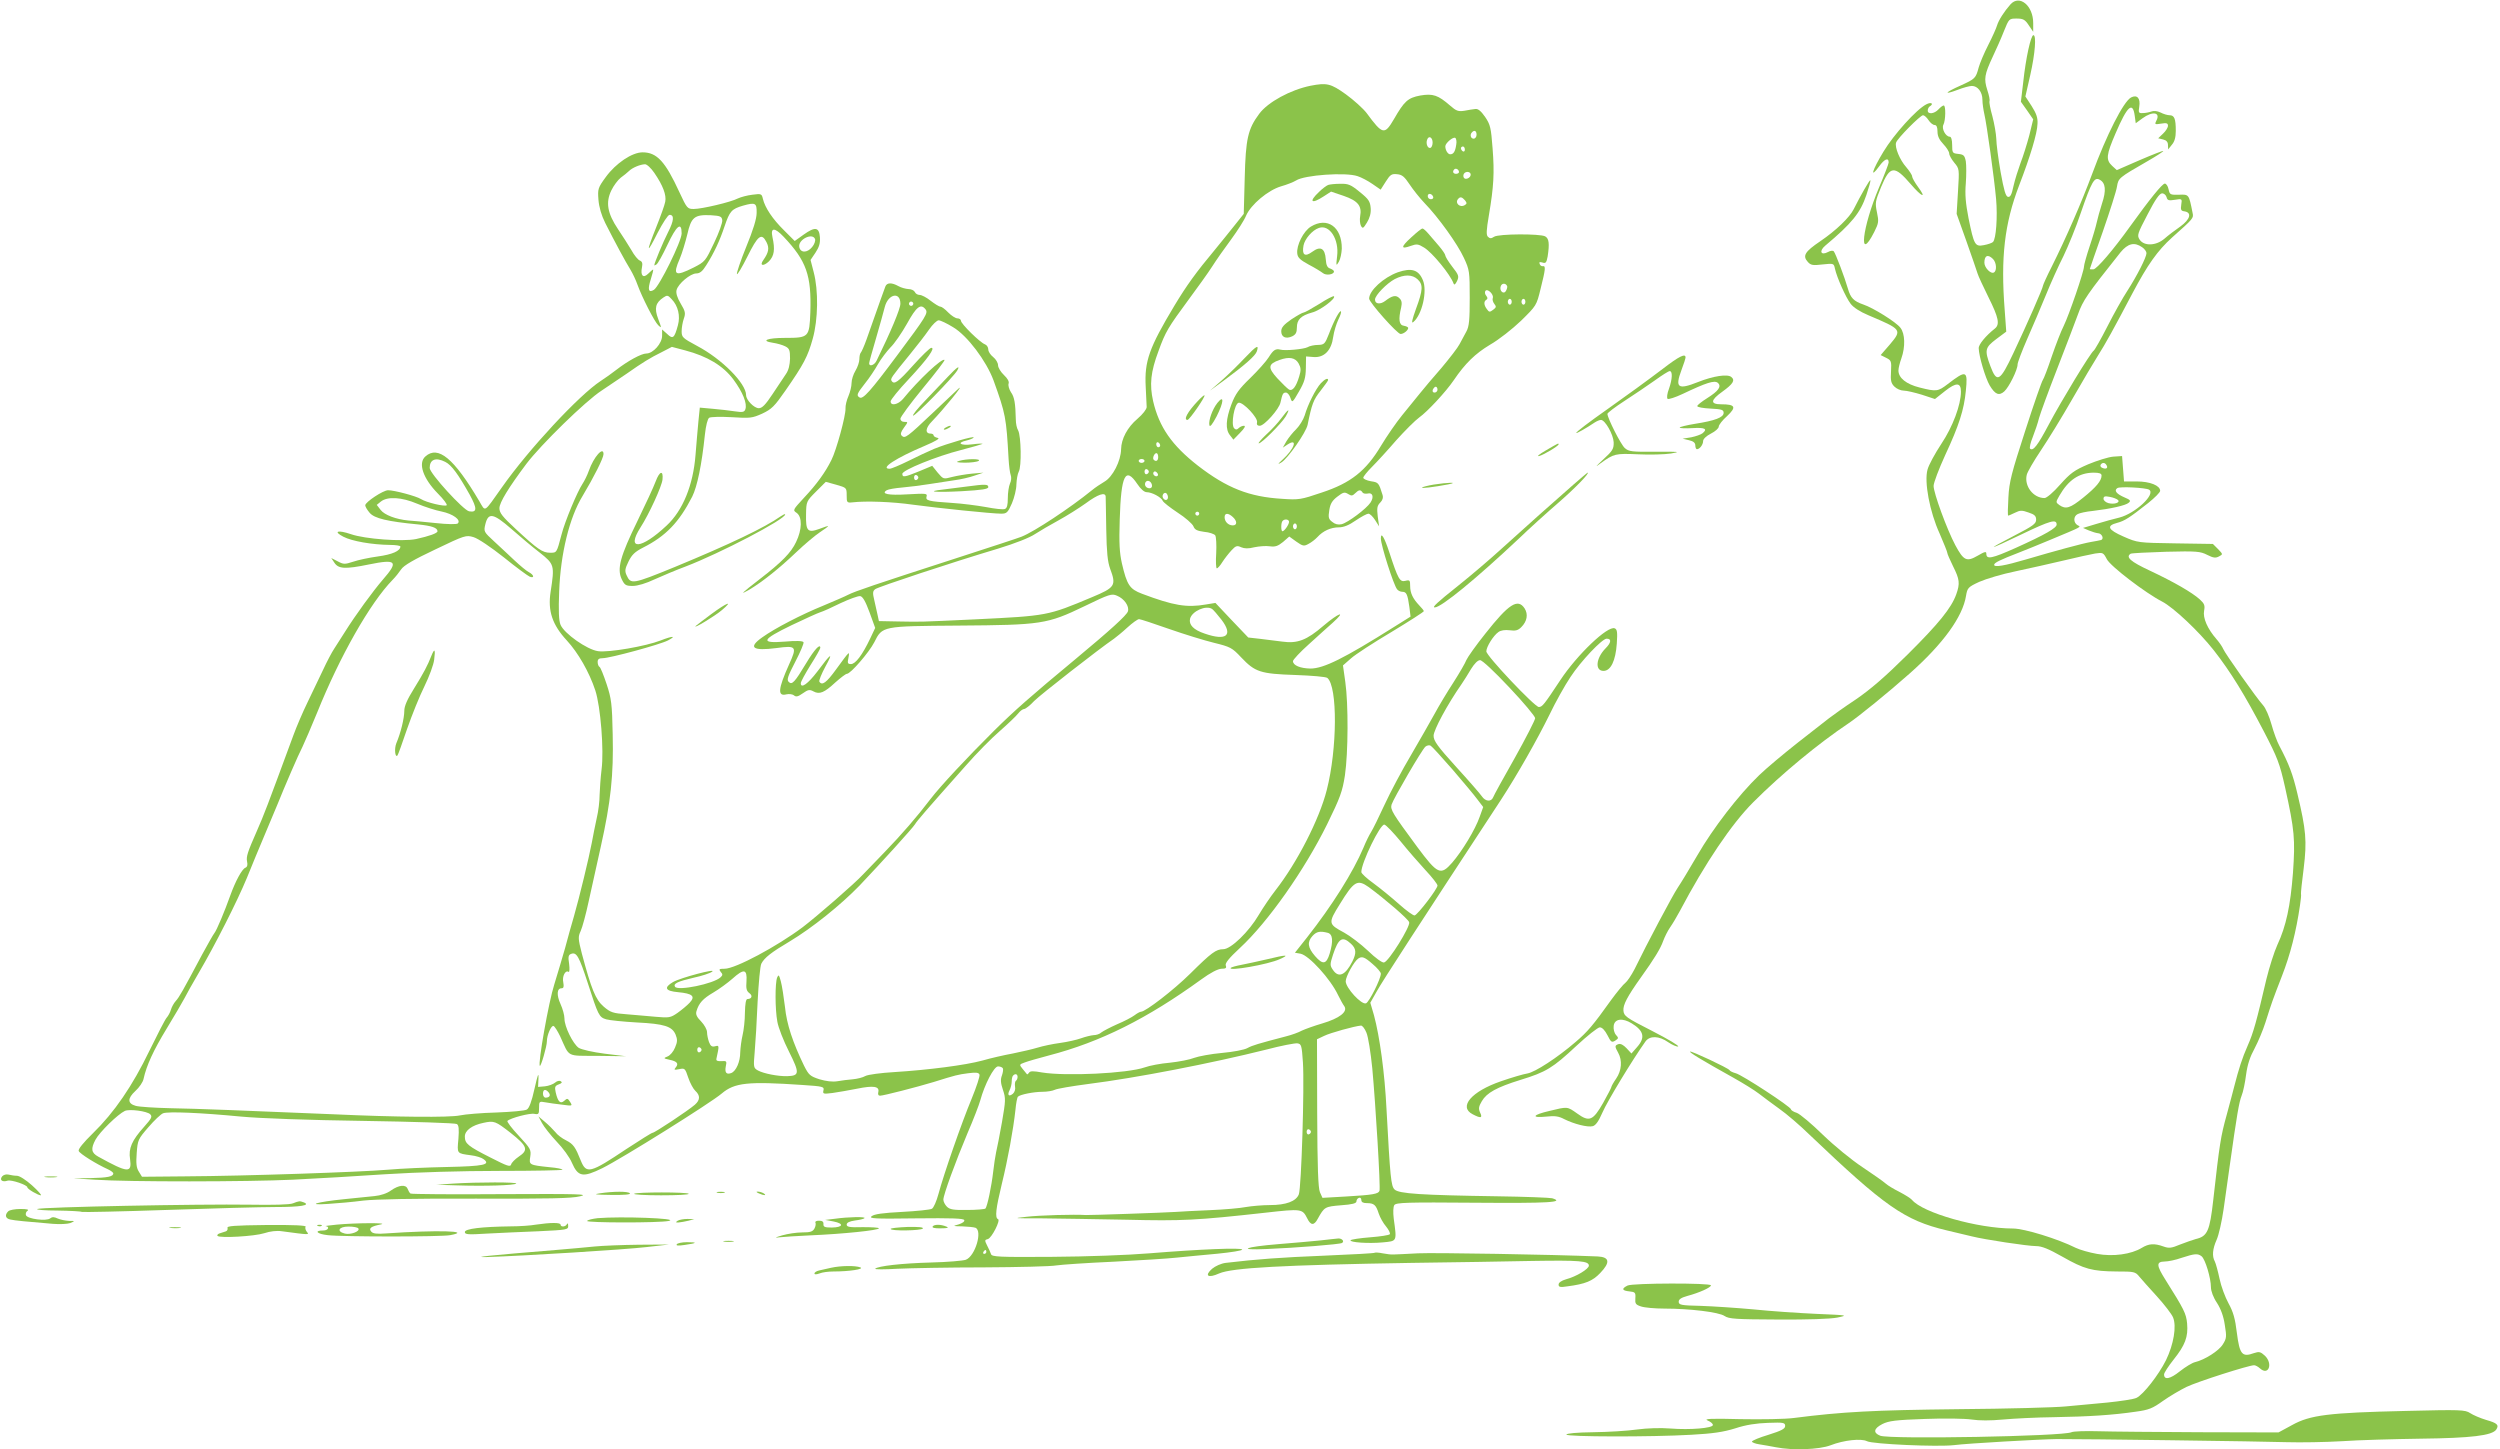 <?xml version="1.0" standalone="no"?>
<!DOCTYPE svg PUBLIC "-//W3C//DTD SVG 20010904//EN"
 "http://www.w3.org/TR/2001/REC-SVG-20010904/DTD/svg10.dtd">
<svg version="1.0" xmlns="http://www.w3.org/2000/svg"
 width="1280pt" height="742pt" viewBox="0 0 1280 742"
 preserveAspectRatio="xMidYMid meet">
<g transform="translate(0,742) scale(0.1,-0.1)"
fill="#8bc34a" stroke="none">
<path d="M10294 7398 c-32 -36 -61 -81 -69 -108 -4 -14 -24 -59 -45 -100 -21
-41 -43 -93 -49 -115 -15 -56 -18 -59 -93 -93 -81 -36 -90 -50 -15 -22 28 11
61 20 73 20 30 0 54 -31 54 -71 0 -19 5 -52 10 -74 12 -51 50 -323 60 -434 8
-91 0 -205 -16 -220 -5 -5 -25 -12 -46 -16 -46 -9 -51 0 -79 137 -15 78 -19
122 -14 180 3 42 3 92 0 112 -6 30 -11 35 -39 38 -29 3 -31 5 -31 46 0 26 -5
42 -12 42 -21 0 -43 41 -33 61 12 22 13 99 2 99 -5 0 -17 -9 -27 -20 -21 -23
-55 -27 -55 -6 0 8 5 18 10 21 23 14 8 24 -17 11 -51 -26 -167 -155 -220 -243
-58 -96 -71 -142 -22 -75 28 39 49 47 49 20 0 -6 -22 -64 -49 -127 -87 -206
-108 -392 -25 -229 23 46 24 54 14 101 -10 48 -9 56 21 129 46 111 68 113 153
14 56 -65 82 -75 37 -14 -17 23 -31 48 -31 55 0 7 -14 28 -30 47 -33 37 -60
102 -52 126 6 21 124 140 138 140 6 0 19 -11 28 -25 9 -14 23 -25 31 -25 10 0
15 -11 15 -34 0 -23 9 -42 30 -64 17 -18 30 -39 30 -48 0 -9 12 -30 26 -47 26
-31 26 -32 19 -146 l-7 -116 50 -140 c27 -77 53 -151 57 -165 4 -14 30 -69 56
-122 52 -104 59 -139 33 -160 -47 -37 -84 -82 -83 -101 1 -41 34 -152 56 -190
28 -47 48 -55 75 -31 24 22 68 110 68 138 0 10 22 68 49 130 27 61 70 162 95
223 25 62 66 153 91 202 24 50 65 149 89 222 55 159 69 184 96 169 31 -16 35
-55 12 -123 -11 -34 -23 -78 -27 -97 -4 -19 -20 -74 -36 -121 -16 -48 -29 -95
-29 -104 0 -25 -77 -249 -104 -304 -13 -25 -40 -95 -61 -156 -20 -60 -41 -115
-46 -121 -5 -6 -46 -123 -90 -260 -70 -216 -82 -261 -86 -341 -3 -51 -4 -93
-1 -93 3 0 18 7 35 15 26 13 36 13 69 1 31 -10 39 -18 39 -37 0 -20 -16 -32
-107 -79 -159 -82 -142 -80 32 4 148 71 180 80 180 50 0 -17 -58 -51 -209
-119 -123 -55 -151 -61 -151 -30 0 13 -8 11 -44 -10 -57 -33 -72 -26 -115 54
-43 81 -111 267 -111 303 0 16 27 87 59 157 71 152 97 234 106 329 11 106 3
109 -92 36 -51 -39 -58 -40 -145 -18 -68 17 -108 49 -108 87 0 12 7 40 15 62
21 59 19 127 -5 157 -22 29 -139 102 -190 119 -49 17 -65 33 -79 82 -16 56
-63 180 -72 190 -4 5 -17 4 -29 -3 -37 -20 -48 4 -15 32 137 115 180 168 211
260 13 39 23 73 20 75 -3 4 -50 -78 -85 -148 -21 -42 -90 -109 -171 -164 -80
-54 -92 -75 -64 -106 15 -17 26 -19 75 -13 58 6 58 6 64 -22 10 -45 55 -146
80 -179 14 -19 48 -41 91 -59 172 -73 174 -74 109 -151 l-46 -53 28 -14 c26
-13 28 -17 25 -70 -3 -46 0 -60 17 -77 12 -12 33 -21 48 -21 15 0 57 -10 93
-21 l67 -22 53 42 c56 44 80 43 80 -4 0 -68 -42 -180 -100 -267 -33 -50 -65
-109 -71 -132 -18 -62 11 -217 62 -328 21 -49 39 -93 39 -98 0 -6 14 -37 30
-70 33 -66 36 -87 16 -143 -25 -70 -90 -150 -249 -308 -114 -113 -189 -178
-265 -230 -59 -39 -120 -83 -137 -96 -16 -13 -88 -69 -160 -125 -71 -56 -161
-131 -198 -167 -105 -101 -237 -272 -317 -411 -40 -69 -85 -143 -100 -165 -25
-37 -159 -289 -221 -417 -16 -31 -37 -62 -47 -70 -10 -7 -43 -47 -73 -88 -92
-129 -121 -163 -182 -215 -94 -81 -207 -154 -246 -161 -20 -3 -81 -21 -136
-40 -151 -52 -219 -131 -145 -169 42 -22 52 -20 38 9 -9 20 -7 31 9 58 25 43
76 71 198 109 131 40 165 61 286 174 56 52 110 95 120 95 12 0 26 -15 39 -40
18 -36 22 -39 40 -28 17 11 18 14 4 29 -9 10 -14 30 -12 46 4 37 45 43 93 13
62 -38 70 -73 26 -122 l-28 -32 -25 27 c-16 17 -31 25 -42 21 -19 -7 -19 -12
-1 -44 22 -39 18 -91 -10 -132 -14 -20 -25 -40 -25 -44 0 -3 -19 -40 -42 -81
-52 -91 -71 -99 -133 -54 -51 36 -48 36 -142 13 -87 -20 -96 -37 -16 -29 43 5
64 2 92 -13 50 -25 120 -43 146 -36 15 4 30 25 50 71 23 54 153 269 220 363
22 30 69 29 116 -4 21 -14 44 -24 51 -22 7 3 -52 38 -132 79 -135 69 -145 76
-148 104 -3 30 20 73 89 170 69 96 101 149 114 186 8 22 24 54 36 71 12 17 34
54 49 82 131 248 266 448 377 559 146 146 334 301 488 404 51 34 206 160 314
256 169 150 270 289 287 396 7 41 10 45 68 72 34 15 117 40 186 54 69 15 179
39 245 55 66 16 139 32 162 36 40 6 42 5 60 -29 18 -36 199 -174 283 -217 58
-30 188 -152 265 -250 86 -110 159 -229 256 -415 70 -135 81 -163 109 -288 48
-218 52 -263 40 -436 -13 -169 -35 -273 -80 -369 -16 -35 -41 -114 -56 -175
-51 -218 -66 -273 -96 -341 -28 -63 -46 -120 -68 -206 -5 -19 -22 -85 -39
-147 -31 -111 -37 -150 -69 -436 -18 -161 -30 -187 -90 -201 -15 -4 -51 -17
-80 -28 -45 -19 -57 -20 -85 -10 -47 17 -75 15 -111 -7 -54 -33 -147 -46 -229
-31 -40 7 -88 21 -109 31 -92 46 -263 99 -322 99 -179 0 -462 80 -517 147 -7
8 -36 26 -63 40 -28 14 -60 33 -71 43 -11 10 -65 48 -119 84 -56 37 -144 109
-203 166 -57 56 -117 106 -133 112 -17 5 -30 14 -30 18 0 13 -251 177 -283
185 -15 4 -30 11 -32 16 -7 11 -197 100 -202 95 -5 -4 57 -42 222 -134 50 -28
108 -64 130 -81 22 -17 69 -52 105 -78 36 -25 106 -85 155 -133 384 -366 486
-438 700 -489 50 -12 108 -26 130 -31 67 -17 288 -50 329 -50 30 0 64 -14 135
-54 112 -64 153 -75 279 -76 88 0 95 -1 115 -26 12 -15 53 -60 91 -102 38 -42
75 -90 82 -107 19 -45 3 -139 -36 -219 -38 -76 -116 -176 -151 -193 -14 -7
-81 -17 -149 -24 -69 -6 -165 -16 -215 -20 -49 -5 -297 -12 -550 -14 -433 -5
-590 -13 -840 -45 -44 -6 -168 -8 -275 -6 -150 4 -189 2 -167 -7 15 -6 27 -16
27 -23 0 -16 -116 -26 -217 -18 -50 4 -119 2 -171 -5 -48 -7 -149 -13 -225
-14 -83 -1 -137 -6 -137 -12 0 -12 431 -13 640 -1 110 6 164 14 225 33 54 18
108 26 168 28 79 3 87 1 87 -16 0 -14 -18 -24 -85 -45 -47 -14 -85 -30 -85
-35 0 -4 17 -11 38 -14 20 -3 59 -10 85 -15 85 -17 221 -12 279 10 69 27 158
36 187 21 28 -15 362 -30 446 -20 70 9 444 30 525 31 122 1 1063 -12 1180 -16
69 -2 195 0 280 5 85 6 268 11 405 13 257 3 366 16 386 47 15 23 5 33 -52 49
-30 9 -67 25 -82 35 -26 17 -48 18 -330 11 -395 -9 -489 -21 -581 -72 l-70
-38 -400 1 c-221 1 -455 3 -521 5 -66 2 -129 0 -139 -5 -43 -21 -928 -37 -979
-18 -38 15 -34 37 11 60 32 16 68 21 218 26 101 4 205 2 239 -3 38 -6 97 -6
160 0 55 5 172 11 260 12 181 3 304 11 419 28 68 9 87 17 140 55 34 24 88 56
121 72 56 27 319 111 346 111 7 0 20 -7 30 -16 44 -40 68 24 25 65 -22 20 -29
22 -56 13 -60 -22 -73 -7 -87 102 -9 76 -19 109 -43 153 -17 31 -38 87 -46
126 -8 38 -19 78 -24 88 -15 27 -12 64 9 111 11 24 27 95 36 158 9 63 23 162
31 220 37 264 48 327 61 360 8 19 18 68 23 108 7 52 20 91 44 135 18 34 43 94
55 132 33 104 35 110 85 239 42 108 72 224 92 361 4 28 7 54 5 58 -1 5 5 64
14 132 17 140 12 195 -32 380 -24 102 -43 152 -93 247 -11 20 -29 69 -40 109
-11 40 -30 84 -43 98 -33 36 -196 267 -204 288 -4 10 -19 33 -35 51 -46 53
-70 108 -63 145 5 27 2 36 -22 58 -40 36 -132 89 -255 147 -101 47 -126 70
-99 87 6 3 87 7 182 10 156 4 175 2 210 -16 32 -16 43 -17 60 -8 21 11 21 11
-5 38 l-26 26 -193 3 c-191 3 -192 3 -265 35 -80 35 -89 55 -32 70 38 10 63
26 158 101 34 27 62 55 62 63 0 27 -52 48 -120 48 l-65 0 -5 65 -5 65 -45 -3
c-25 -2 -82 -20 -128 -39 -72 -31 -91 -45 -144 -104 -35 -40 -69 -69 -80 -69
-58 0 -105 62 -91 119 3 14 36 71 73 126 37 55 110 174 162 265 52 91 111 190
130 220 38 60 77 130 177 320 77 145 127 216 202 284 110 98 111 99 105 126
-19 96 -18 95 -70 93 -44 -1 -47 0 -53 28 -3 16 -12 29 -19 29 -13 0 -77 -79
-177 -218 -86 -120 -172 -221 -189 -221 -10 -1 -18 0 -18 2 0 2 30 88 67 193
36 104 69 207 72 229 7 43 9 45 155 129 47 27 84 51 82 53 -2 2 -56 -19 -121
-47 l-117 -51 -24 22 c-33 31 -30 56 18 167 60 140 88 165 98 88 l5 -37 34 25
c53 39 95 31 71 -13 -9 -18 -7 -19 25 -14 28 5 35 2 35 -11 0 -9 -11 -27 -25
-40 l-25 -24 25 -6 c17 -4 25 -13 25 -29 l1 -22 19 24 c14 16 20 38 20 71 0
62 -7 80 -32 80 -10 0 -31 6 -46 14 -17 8 -35 10 -47 5 -11 -4 -31 -8 -44 -8
-21 -1 -23 2 -18 33 7 43 -11 63 -42 47 -39 -21 -126 -193 -199 -391 -53 -143
-133 -327 -207 -475 -25 -49 -45 -94 -45 -98 0 -11 -81 -196 -151 -344 -69
-147 -85 -156 -118 -68 -31 83 -28 95 30 139 l51 38 -8 111 c-21 269 -1 442
74 638 56 145 93 267 94 315 2 31 -6 53 -30 91 l-32 49 25 110 c25 111 32 204
16 204 -13 0 -39 -118 -52 -240 l-12 -101 32 -45 31 -45 -20 -82 c-12 -45 -32
-109 -45 -142 -12 -33 -29 -86 -36 -118 -9 -43 -16 -57 -28 -55 -12 2 -21 34
-38 128 -12 69 -22 145 -22 170 -1 25 -10 77 -20 115 -11 38 -17 73 -15 77 3
5 -2 30 -11 57 -18 57 -15 79 28 171 17 36 43 94 57 130 26 64 26 65 65 65 33
0 43 -5 62 -34 l23 -34 0 45 c0 89 -70 147 -116 96z m799 -988 c4 -16 11 -18
42 -13 37 6 38 6 33 -25 -4 -26 -1 -32 16 -34 40 -6 30 -41 -21 -78 -26 -18
-63 -46 -81 -62 -43 -37 -104 -39 -127 -5 -14 22 -12 29 41 130 39 76 61 107
74 107 10 0 20 -9 23 -20z m-125 -256 c12 -8 22 -22 22 -30 0 -21 -49 -117
-98 -193 -23 -35 -69 -117 -102 -182 -33 -65 -65 -121 -70 -124 -16 -10 -167
-259 -230 -378 -57 -108 -81 -139 -96 -124 -4 4 2 31 14 60 11 28 26 72 32 97
7 25 48 137 92 250 44 113 92 239 107 280 26 73 47 103 218 318 38 46 71 54
111 26z m-764 -60 c18 -18 21 -60 5 -69 -15 -10 -49 24 -49 50 0 37 18 45 44
19z m581 -1055 c10 -15 -1 -23 -20 -15 -9 3 -13 10 -10 16 8 13 22 13 30 -1z
m-25 -54 c0 -26 -27 -59 -94 -113 -67 -54 -89 -61 -122 -38 -19 14 -19 15 0
48 46 80 100 117 174 118 31 0 42 -4 42 -15z m243 -72 c37 -22 -70 -122 -152
-143 -25 -6 -77 -20 -116 -32 l-70 -21 30 -13 c17 -7 37 -13 46 -14 20 0 34
-29 16 -35 -6 -2 -30 -6 -52 -10 -41 -7 -185 -46 -334 -90 -105 -31 -161 -41
-161 -27 0 11 32 26 125 62 33 13 103 41 155 63 177 74 166 68 147 78 -22 13
-22 46 1 57 9 5 44 13 77 16 92 11 169 28 184 42 12 10 8 15 -21 27 -42 18
-56 36 -37 48 13 9 145 2 162 -8z m-159 -53 c13 -13 -18 -24 -49 -16 -14 4
-25 14 -25 22 0 13 7 15 32 10 18 -3 37 -11 42 -16z m428 -3872 c19 -15 48
-112 48 -159 0 -19 12 -52 31 -80 20 -31 34 -70 40 -113 10 -60 9 -69 -10 -99
-20 -33 -92 -79 -142 -91 -14 -3 -49 -24 -78 -47 -50 -40 -81 -46 -81 -16 0 8
22 42 49 76 59 74 75 116 69 185 -5 51 -15 71 -110 222 -48 76 -49 94 -5 95
17 0 57 8 87 19 68 22 82 23 102 8z"/>
<path d="M6710 6981 c-103 -21 -219 -84 -263 -144 -58 -78 -69 -128 -74 -327
l-5 -185 -47 -59 c-25 -32 -71 -88 -101 -125 -96 -115 -145 -183 -207 -286
-129 -215 -154 -284 -147 -415 2 -47 5 -94 5 -104 0 -11 -20 -37 -47 -60 -52
-44 -83 -103 -84 -156 -1 -60 -43 -142 -85 -166 -20 -12 -49 -31 -63 -43 -112
-91 -296 -213 -362 -239 -14 -6 -167 -56 -340 -112 -408 -132 -512 -167 -547
-185 -15 -8 -73 -33 -128 -56 -111 -45 -248 -116 -312 -162 -75 -53 -50 -71
73 -55 102 14 106 8 64 -84 -57 -127 -60 -165 -13 -153 14 3 31 1 39 -6 10 -8
20 -6 44 11 27 19 35 21 55 10 31 -17 56 -6 112 46 27 24 53 44 59 44 19 0
113 109 140 161 42 84 39 83 431 86 425 3 454 7 645 99 128 62 140 66 167 54
37 -15 64 -54 56 -80 -6 -20 -91 -97 -269 -245 -228 -189 -314 -265 -416 -366
-140 -139 -276 -285 -325 -349 -70 -92 -148 -182 -235 -272 -47 -48 -97 -100
-111 -115 -41 -45 -238 -216 -309 -270 -132 -99 -345 -213 -400 -213 -28 0
-31 -2 -20 -16 11 -12 11 -17 -1 -28 -35 -33 -219 -71 -233 -48 -10 16 14 27
95 46 42 9 85 23 95 31 27 19 -162 -31 -200 -53 -49 -29 -40 -46 26 -52 74 -7
90 -21 59 -54 -13 -14 -41 -37 -62 -52 -36 -25 -44 -26 -111 -20 -40 4 -108 9
-150 13 -69 5 -82 9 -117 39 -42 36 -63 89 -112 272 -19 75 -20 85 -6 115 8
17 27 86 41 152 15 66 42 192 62 280 51 228 66 366 61 575 -3 157 -7 184 -31
257 -15 45 -31 85 -36 88 -6 3 -10 15 -10 26 0 14 7 19 25 19 38 0 295 70 335
91 46 24 24 24 -37 0 -77 -30 -268 -63 -321 -55 -57 8 -174 91 -192 135 -9 21
-11 71 -7 172 7 191 52 377 120 488 57 95 107 194 107 214 0 42 -50 -14 -75
-85 -8 -23 -23 -53 -33 -68 -26 -39 -90 -192 -107 -259 -25 -95 -24 -93 -59
-93 -38 0 -63 17 -176 122 -67 62 -83 82 -83 106 0 29 48 107 138 227 74 98
303 322 385 375 41 28 99 67 129 87 81 57 120 81 179 110 l52 27 68 -18 c114
-30 195 -79 247 -149 48 -65 72 -124 61 -153 -5 -14 -14 -16 -54 -10 -26 4
-77 10 -113 13 l-66 6 -7 -69 c-4 -38 -10 -116 -15 -174 -12 -154 -65 -284
-148 -361 -131 -123 -209 -128 -134 -10 44 68 110 212 113 246 5 49 -15 44
-35 -10 -10 -27 -52 -118 -93 -202 -88 -180 -106 -245 -81 -298 15 -31 21 -35
57 -35 24 0 68 13 112 34 40 18 111 48 157 65 178 68 511 242 511 267 0 4 -10
-1 -22 -9 -82 -58 -260 -143 -543 -260 -218 -89 -225 -90 -247 -42 -10 22 -8
33 10 70 17 35 33 50 74 71 117 59 185 130 252 261 26 52 49 164 65 317 5 47
14 82 22 87 8 5 59 6 115 3 94 -6 105 -5 156 18 49 23 63 37 120 119 93 134
114 174 139 264 28 99 30 248 5 342 l-16 62 25 37 c19 29 25 48 23 79 -4 52
-24 56 -83 14 l-46 -33 -55 55 c-58 57 -97 115 -108 161 -6 26 -8 27 -54 21
-26 -3 -59 -12 -74 -19 -36 -19 -185 -54 -226 -54 -32 0 -35 3 -73 85 -73 159
-116 205 -189 205 -54 0 -137 -56 -188 -126 -41 -56 -42 -62 -38 -116 3 -38
15 -80 35 -120 49 -97 104 -199 129 -239 12 -20 28 -54 36 -77 24 -66 87 -189
106 -207 18 -17 18 -16 0 32 -21 55 -14 83 27 110 19 13 23 12 42 -9 33 -34
45 -86 32 -133 -18 -67 -26 -73 -55 -45 l-26 23 0 -32 c0 -39 -46 -91 -81 -91
-25 0 -95 -38 -154 -84 -22 -17 -58 -43 -80 -57 -109 -71 -368 -349 -505 -544
-95 -134 -83 -127 -116 -71 -130 220 -211 287 -276 229 -39 -34 -12 -113 64
-190 29 -29 49 -56 45 -60 -9 -8 -104 14 -132 32 -24 15 -136 45 -168 45 -25
0 -116 -60 -117 -77 0 -7 10 -24 23 -39 24 -28 90 -44 247 -59 70 -7 100 -17
100 -35 0 -10 -42 -25 -110 -40 -68 -14 -262 0 -333 25 -68 23 -93 15 -39 -13
44 -23 147 -41 240 -42 28 0 52 -4 52 -8 0 -23 -42 -41 -115 -51 -44 -6 -101
-18 -127 -27 -43 -14 -49 -14 -79 2 l-33 17 16 -24 c21 -32 55 -34 177 -9 142
29 153 16 71 -78 -50 -58 -140 -181 -195 -269 -16 -26 -40 -63 -53 -83 -13
-19 -39 -69 -58 -110 -20 -41 -55 -115 -79 -165 -24 -49 -57 -126 -73 -170
-142 -385 -147 -398 -187 -490 -48 -109 -55 -131 -50 -156 4 -18 1 -28 -9 -32
-17 -7 -50 -67 -77 -142 -28 -79 -70 -179 -81 -192 -6 -7 -34 -57 -63 -110
-100 -188 -117 -218 -135 -238 -10 -11 -21 -31 -25 -45 -4 -14 -14 -32 -22
-41 -8 -9 -47 -85 -88 -169 -87 -180 -180 -316 -289 -422 -49 -48 -77 -82 -73
-91 5 -14 92 -68 150 -94 15 -7 27 -16 27 -21 0 -16 -28 -22 -118 -24 l-87 -1
110 -7 c175 -12 780 -11 1015 0 118 6 332 18 475 28 159 10 386 17 583 17 177
0 322 3 322 6 0 4 -30 10 -67 13 -104 11 -105 12 -98 54 5 35 2 41 -59 107
-36 38 -62 73 -58 76 16 15 115 41 138 36 22 -4 24 -1 24 31 0 33 1 34 33 28
17 -3 56 -9 86 -12 52 -7 53 -7 40 14 -12 19 -15 20 -30 6 -20 -18 -33 -5 -44
44 -6 27 -3 33 16 40 16 6 19 11 10 16 -7 5 -20 1 -29 -7 -9 -8 -33 -17 -52
-19 l-35 -3 2 45 c1 32 -4 17 -20 -53 -15 -68 -28 -102 -40 -108 -9 -6 -79
-12 -155 -15 -75 -2 -160 -9 -188 -15 -50 -11 -323 -9 -649 6 -428 18 -706 29
-835 31 -80 2 -158 7 -175 12 -43 12 -43 38 -2 76 20 18 39 46 42 62 15 69 51
147 118 257 40 65 80 135 91 155 10 20 43 79 73 130 84 143 197 366 247 487
24 61 66 160 91 220 26 61 55 130 65 155 36 90 108 257 129 297 11 23 45 102
75 175 116 288 271 561 386 679 14 14 34 39 44 54 13 20 65 50 175 102 152 73
157 74 195 63 24 -7 89 -51 156 -104 63 -51 123 -95 133 -99 25 -9 21 10 -6
24 -12 6 -44 33 -72 59 -27 26 -75 70 -105 98 -53 49 -54 50 -45 88 15 61 40
57 132 -23 43 -38 108 -93 146 -122 76 -60 77 -65 56 -202 -15 -97 9 -168 83
-248 58 -63 115 -162 146 -256 27 -82 45 -307 32 -405 -5 -41 -9 -100 -10
-130 0 -30 -6 -84 -15 -120 -8 -36 -19 -92 -25 -125 -15 -79 -64 -281 -91
-375 -12 -41 -33 -115 -46 -165 -14 -49 -39 -133 -55 -185 -28 -86 -85 -407
-74 -417 5 -6 36 99 36 125 0 32 22 83 34 79 6 -2 21 -26 34 -53 50 -110 29
-99 192 -100 l145 -2 -108 13 c-63 8 -119 21 -134 30 -29 20 -73 108 -73 150
0 17 -9 50 -20 74 -21 46 -19 81 5 81 11 0 13 8 9 30 -7 31 11 65 27 54 5 -3
6 15 3 40 -6 37 -4 47 10 52 28 11 41 -13 85 -148 54 -167 58 -176 95 -187 17
-5 87 -12 156 -16 142 -7 181 -20 199 -62 10 -25 10 -37 -3 -67 -8 -20 -25
-40 -38 -45 -22 -9 -22 -10 10 -17 39 -8 48 -20 32 -39 -11 -13 -8 -14 18 -9
28 6 30 4 46 -44 9 -27 26 -58 36 -67 26 -24 25 -47 -2 -71 -33 -29 -206 -144
-217 -144 -5 0 -65 -38 -134 -83 -185 -124 -205 -129 -233 -60 -28 70 -38 85
-75 104 -21 10 -46 29 -56 43 -11 13 -35 37 -53 52 l-33 28 18 -34 c10 -19 44
-62 75 -95 32 -33 67 -81 78 -108 32 -73 56 -77 156 -28 101 50 555 334 611
382 66 56 134 63 413 44 107 -7 113 -9 108 -28 -4 -18 -1 -19 47 -13 29 4 85
14 126 22 83 17 115 12 108 -17 -3 -12 0 -19 9 -19 17 0 188 44 274 70 115 36
124 38 177 45 40 5 54 4 58 -7 3 -7 -15 -62 -40 -123 -52 -125 -143 -387 -170
-488 -10 -37 -25 -72 -34 -76 -9 -5 -78 -12 -153 -16 -96 -5 -142 -11 -155
-22 -16 -12 11 -14 226 -11 184 2 245 0 248 -9 3 -7 -10 -16 -29 -22 -32 -9
-31 -9 19 -10 28 -1 58 -4 67 -7 38 -15 -1 -146 -49 -164 -14 -5 -94 -12 -178
-14 -149 -4 -273 -18 -286 -32 -3 -4 48 -4 114 0 66 3 265 7 443 7 178 1 345
5 370 10 26 4 157 13 292 19 135 7 281 16 325 21 44 4 137 14 208 20 70 7 127
16 127 21 0 11 -217 2 -475 -19 -107 -9 -324 -17 -498 -18 -275 -2 -309 0
-313 14 -3 9 -12 29 -20 44 -13 26 -13 29 4 33 20 6 66 97 52 102 -17 6 -11
55 19 179 31 126 59 279 70 380 3 34 9 65 13 68 11 11 80 25 126 25 24 0 52 5
62 10 11 6 88 19 172 30 245 31 627 105 911 176 76 20 148 34 160 32 20 -3 22
-10 28 -98 8 -123 -8 -641 -21 -675 -14 -36 -66 -55 -148 -55 -38 0 -94 -5
-123 -10 -30 -6 -112 -13 -184 -16 -71 -3 -150 -7 -175 -9 -60 -4 -441 -17
-460 -16 -58 4 -239 -1 -305 -9 -73 -8 -67 -8 80 -8 88 -1 283 -4 434 -7 282
-7 359 -3 710 36 186 21 189 20 214 -29 18 -37 35 -38 54 -2 34 61 36 62 119
69 58 4 79 10 79 20 0 8 6 16 13 18 6 3 12 -2 12 -11 0 -11 9 -16 28 -16 37 0
47 -9 61 -53 7 -21 24 -51 38 -67 13 -16 22 -34 19 -39 -3 -5 -49 -12 -101
-16 -52 -4 -97 -11 -100 -15 -7 -11 92 -18 165 -11 74 7 72 3 56 121 -4 33 -3
61 3 70 9 13 64 15 415 12 375 -3 461 2 393 23 -12 3 -139 8 -282 10 -388 6
-503 13 -525 35 -18 18 -22 59 -41 409 -9 187 -35 374 -64 482 l-19 65 34 60
c27 49 212 334 635 979 83 127 187 311 248 435 30 63 79 151 108 194 53 81
162 196 185 196 26 0 24 -20 -6 -50 -49 -50 -55 -115 -10 -115 37 0 62 52 68
140 4 59 2 73 -11 78 -36 14 -192 -135 -278 -265 -84 -127 -92 -137 -110 -138
-21 0 -269 262 -269 285 0 23 36 81 62 99 12 9 34 12 58 9 29 -4 42 -1 59 16
30 30 36 66 17 96 -35 53 -81 23 -201 -129 -48 -60 -91 -121 -97 -135 -5 -14
-35 -66 -67 -116 -32 -49 -75 -121 -96 -160 -21 -38 -75 -133 -120 -210 -46
-77 -107 -192 -136 -255 -29 -63 -60 -126 -69 -140 -9 -14 -27 -50 -39 -80
-53 -125 -160 -296 -290 -461 l-61 -77 29 -5 c43 -9 153 -129 192 -212 11 -22
25 -48 32 -57 19 -28 -25 -62 -113 -88 -41 -12 -88 -29 -105 -37 -16 -9 -52
-22 -80 -29 -145 -38 -172 -46 -198 -60 -15 -9 -74 -20 -130 -25 -56 -5 -120
-17 -142 -25 -22 -9 -78 -20 -125 -25 -47 -4 -105 -15 -129 -24 -88 -31 -405
-46 -526 -26 -44 8 -61 8 -66 -1 -5 -7 -9 -10 -11 -8 -2 3 -12 15 -22 27 -18
22 -18 23 10 33 15 6 71 22 124 36 265 69 504 189 780 389 48 35 85 54 104 55
22 0 27 4 22 16 -5 12 16 38 72 90 144 133 331 399 447 634 67 137 78 167 91
250 17 117 18 365 2 478 l-12 85 41 36 c22 20 116 81 207 135 91 55 166 103
166 107 0 3 -11 17 -24 30 -32 34 -46 62 -46 99 0 29 -2 32 -25 26 -28 -7 -37
9 -82 147 -25 76 -43 106 -43 70 0 -34 65 -238 83 -260 5 -7 17 -13 27 -13 21
0 27 -13 36 -78 l6 -49 -83 -52 c-259 -163 -362 -214 -430 -214 -51 1 -89 16
-89 38 0 7 37 47 82 87 44 40 99 90 122 110 72 65 31 51 -48 -16 -86 -74 -133
-92 -211 -81 -27 3 -78 10 -112 14 l-62 7 -84 88 -84 89 -49 -8 c-98 -17 -165
-6 -327 55 -63 24 -77 44 -103 156 -12 54 -15 103 -11 224 7 228 29 273 90
182 17 -26 36 -42 48 -42 27 0 75 -26 82 -44 3 -8 38 -35 77 -61 39 -25 75
-57 80 -69 7 -18 18 -24 55 -29 26 -2 52 -11 57 -18 5 -8 7 -49 5 -91 -3 -43
-1 -78 3 -78 5 0 18 15 29 33 11 17 32 44 46 59 22 24 29 26 50 16 17 -7 36
-8 67 0 24 5 59 8 79 5 28 -4 42 1 68 22 l32 28 36 -26 c33 -23 39 -25 62 -12
14 7 35 23 46 35 29 32 69 50 110 50 24 0 52 11 86 35 28 19 58 35 65 35 8 0
23 -15 34 -32 l21 -33 -7 51 c-5 43 -3 55 13 71 12 12 16 26 12 38 -20 64 -21
65 -60 71 -22 4 -39 12 -39 18 0 6 20 31 45 56 25 25 81 86 124 136 44 49 97
102 118 117 41 29 136 131 176 190 59 87 111 137 186 182 44 25 114 80 159
123 78 77 79 77 100 164 25 99 27 119 11 115 -6 -1 -14 4 -16 12 -4 9 0 11 14
7 17 -6 21 -1 27 31 10 66 7 92 -13 103 -28 14 -237 13 -261 -2 -15 -10 -22
-10 -32 0 -9 9 -8 33 5 109 25 148 29 217 19 344 -8 104 -11 120 -38 160 -21
30 -36 43 -50 41 -10 -1 -36 -5 -56 -9 -32 -5 -42 -1 -73 26 -62 54 -88 63
-153 52 -64 -12 -82 -29 -135 -121 -48 -82 -58 -80 -139 30 -18 24 -67 68
-107 97 -78 56 -98 60 -181 44z m850 -251 c0 -11 -7 -20 -15 -20 -15 0 -21 21
-8 33 12 13 23 7 23 -13z m-225 -40 c0 -13 -5 -25 -11 -27 -14 -5 -25 22 -17
42 8 23 28 12 28 -15z m121 -10 c-5 -36 -14 -50 -31 -50 -12 0 -25 21 -25 41
0 16 40 50 51 43 5 -3 8 -19 5 -34z m44 -26 c0 -8 -4 -12 -10 -9 -5 3 -10 10
-10 16 0 5 5 9 10 9 6 0 10 -7 10 -16z m-4150 -119 c44 -64 63 -114 56 -148
-3 -17 -24 -75 -46 -130 -53 -132 -50 -143 7 -29 26 50 53 92 61 92 25 0 23
-29 -7 -88 -26 -51 -71 -159 -71 -170 0 -2 5 0 11 4 7 4 32 49 56 100 47 100
73 121 73 59 0 -40 -114 -271 -142 -289 -28 -17 -33 1 -16 54 9 28 14 50 12
50 -2 0 -14 -10 -25 -21 -26 -26 -41 -10 -32 33 4 20 1 29 -11 34 -9 3 -29 27
-43 53 -15 25 -46 74 -69 108 -54 81 -64 136 -34 198 12 25 34 54 48 65 15 11
34 26 42 34 18 18 58 34 82 35 9 1 31 -19 48 -44z m4120 4 c0 -5 -7 -9 -15 -9
-15 0 -20 12 -9 23 8 8 24 -1 24 -14z m60 -13 c0 -17 -27 -29 -35 -16 -4 6 -3
15 0 20 9 15 35 12 35 -4z m-579 -8 c19 -6 53 -24 76 -40 l42 -29 26 41 c23
36 30 41 58 38 26 -2 38 -13 64 -52 18 -27 52 -70 76 -95 72 -74 170 -211 202
-281 29 -62 30 -71 30 -205 0 -114 -3 -146 -17 -172 -10 -18 -26 -48 -35 -65
-9 -18 -51 -72 -92 -121 -42 -48 -92 -107 -111 -131 -19 -23 -60 -74 -91 -112
-31 -38 -79 -108 -108 -156 -77 -129 -155 -191 -304 -240 -106 -36 -117 -38
-202 -32 -169 10 -283 55 -432 170 -133 104 -198 197 -229 330 -19 85 -13 149
28 258 35 97 49 120 153 261 45 61 100 137 121 170 21 33 65 96 98 140 32 44
67 98 76 121 25 57 112 130 179 150 29 8 64 22 77 30 42 28 255 43 315 22z
m387 -106 c2 -7 -3 -12 -12 -12 -9 0 -16 7 -16 16 0 17 22 14 28 -4z m163 -18
c10 -13 10 -17 -1 -24 -26 -16 -54 12 -33 33 10 11 19 8 34 -9z m-3627 -64 c0
-30 -18 -88 -53 -173 -29 -71 -50 -134 -48 -140 2 -6 26 34 53 88 54 109 73
125 98 76 16 -31 12 -53 -16 -93 -21 -29 1 -33 29 -6 27 28 32 60 18 124 -11
50 11 51 58 1 116 -123 142 -197 136 -385 -5 -129 -7 -132 -130 -132 -91 0
-127 -15 -62 -25 21 -3 49 -11 63 -18 22 -11 25 -20 25 -63 -1 -32 -7 -59 -21
-79 -11 -16 -42 -63 -68 -102 -37 -56 -54 -73 -71 -73 -24 0 -65 42 -65 67 0
60 -124 185 -251 252 -74 40 -79 44 -79 75 0 18 5 47 11 64 10 28 8 38 -16 78
-18 30 -25 54 -21 69 8 32 71 85 101 85 18 0 32 11 51 42 40 63 69 125 94 200
26 77 36 88 94 105 64 18 71 14 70 -37z m-176 -37 c2 -12 -17 -65 -42 -117
-44 -93 -46 -96 -105 -126 -96 -48 -108 -40 -70 47 11 26 28 82 38 123 20 88
36 102 121 98 48 -3 55 -6 58 -25z m475 -97 c3 -8 -3 -27 -15 -41 -25 -31 -61
-31 -66 2 -5 37 68 73 81 39z m3544 -242 c1 -5 -2 -16 -7 -24 -12 -20 -35 2
-26 25 6 17 27 16 33 -1z m-74 -60 c-3 -8 1 -21 8 -30 11 -14 10 -18 -6 -30
-17 -13 -21 -13 -32 3 -16 21 -17 40 -3 48 8 5 7 11 0 20 -7 8 -9 19 -5 25 10
16 45 -18 38 -36z m97 -19 c0 -8 -4 -15 -10 -15 -5 0 -10 7 -10 15 0 8 5 15
10 15 6 0 10 -7 10 -15z m70 0 c0 -8 -4 -15 -10 -15 -5 0 -10 7 -10 15 0 8 5
15 10 15 6 0 10 -7 10 -15z m-450 -450 c0 -8 -7 -15 -15 -15 -9 0 -12 6 -9 15
4 8 10 15 15 15 5 0 9 -7 9 -15z m-1420 -286 c0 -5 -4 -9 -10 -9 -5 0 -10 7
-10 16 0 8 5 12 10 9 6 -3 10 -10 10 -16z m-10 -59 c0 -19 -11 -26 -23 -14 -8
8 3 34 14 34 5 0 9 -9 9 -20z m-3650 -25 c32 -16 66 -63 125 -168 39 -71 38
-92 -3 -85 -29 5 -202 194 -202 222 0 44 31 56 80 31z m3580 5 c0 -5 -7 -10
-15 -10 -8 0 -15 5 -15 10 0 6 7 10 15 10 8 0 15 -4 15 -10z m22 -55 c0 -5 -5
-11 -11 -13 -6 -2 -11 4 -11 13 0 9 5 15 11 13 6 -2 11 -8 11 -13z m45 -21
c-9 -9 -28 6 -21 18 4 6 10 6 17 -1 6 -6 8 -13 4 -17z m-29 -47 c2 -10 -3 -17
-12 -17 -18 0 -29 16 -21 31 9 14 29 6 33 -14z m1078 -38 c3 -6 15 -8 26 -6
26 7 34 -17 15 -46 -21 -32 -116 -103 -148 -111 -18 -4 -34 0 -48 12 -19 14
-21 23 -15 60 5 33 15 49 41 69 30 23 37 25 55 14 17 -11 23 -10 36 3 19 19
28 20 38 5z m-996 -25 c0 -16 -16 -19 -25 -4 -8 13 4 32 16 25 5 -4 9 -13 9
-21z m-319 4 c0 -7 2 -83 3 -168 2 -119 7 -166 20 -202 32 -86 26 -96 -94
-146 -226 -95 -228 -95 -595 -113 -301 -14 -272 -13 -392 -11 l-103 2 -6 28
c-3 15 -11 49 -17 76 -10 41 -9 50 5 60 17 12 384 134 628 207 88 27 162 56
190 75 25 16 79 48 120 70 42 23 104 62 139 87 62 46 100 59 102 35z m-3525
-37 c38 -16 94 -34 125 -40 58 -12 101 -43 83 -61 -5 -5 -51 -5 -114 2 -58 6
-120 12 -139 13 -63 6 -122 28 -142 54 l-20 26 21 17 c34 27 106 23 186 -11z
m4004 -51 c0 -5 -4 -10 -10 -10 -5 0 -10 5 -10 10 0 6 5 10 10 10 6 0 10 -4
10 -10z m172 -17 c23 -21 23 -43 0 -43 -23 0 -42 19 -42 42 0 22 18 23 42 1z
m288 -25 c-1 -15 -24 -48 -34 -48 -8 0 -8 45 1 53 11 12 33 8 33 -5z m40 -23
c0 -8 -4 -15 -10 -15 -5 0 -10 7 -10 15 0 8 5 15 10 15 6 0 10 -7 10 -15z
m-2188 -440 l29 -80 -26 -55 c-40 -84 -75 -130 -98 -130 -17 0 -19 5 -13 32 7
37 7 37 -63 -59 -50 -69 -72 -85 -86 -63 -3 5 11 40 31 77 43 78 30 71 -41
-25 -48 -63 -85 -90 -85 -60 0 8 23 49 50 93 28 44 50 83 50 88 0 24 -30 -8
-72 -78 -59 -98 -73 -114 -90 -96 -11 10 -4 30 34 103 26 50 45 95 42 100 -4
7 -40 8 -95 3 -129 -10 -121 9 34 84 67 32 133 62 146 66 14 4 61 25 105 47
45 21 89 37 100 36 13 -2 27 -26 48 -83z m1754 17 c6 -4 28 -29 48 -55 61 -80
26 -110 -86 -71 -57 19 -82 45 -75 76 10 39 82 71 113 50z m-221 -102 c77 -27
181 -59 230 -71 85 -21 93 -25 140 -75 71 -75 98 -84 278 -90 83 -3 156 -9
163 -15 53 -44 51 -364 -3 -574 -38 -150 -152 -372 -263 -514 -25 -32 -63 -88
-85 -125 -50 -86 -143 -176 -182 -176 -37 0 -60 -17 -170 -126 -84 -83 -228
-194 -251 -194 -5 0 -20 -8 -33 -18 -13 -10 -53 -31 -89 -46 -36 -16 -72 -35
-81 -42 -8 -8 -26 -14 -40 -14 -13 -1 -42 -8 -64 -16 -22 -8 -71 -19 -108 -24
-38 -5 -89 -16 -115 -24 -26 -8 -83 -21 -127 -30 -44 -8 -114 -24 -155 -36
-89 -24 -276 -48 -450 -59 -69 -4 -136 -13 -149 -20 -13 -8 -43 -15 -65 -17
-23 -2 -58 -6 -79 -10 -25 -4 -57 0 -91 10 -49 16 -55 22 -79 69 -58 120 -89
212 -98 302 -6 49 -15 108 -21 130 -9 34 -12 37 -19 20 -11 -28 -11 -162 1
-226 5 -30 32 -99 60 -154 55 -110 54 -123 -10 -125 -47 -1 -119 13 -149 29
-23 13 -24 16 -17 95 4 44 11 160 15 257 5 96 13 184 19 195 16 31 51 58 147
115 113 68 258 184 356 285 111 117 272 294 284 314 10 17 50 64 259 299 54
62 133 142 175 178 42 37 84 77 94 90 10 13 24 23 31 23 6 0 30 18 51 41 33
33 330 265 409 319 11 8 42 33 68 57 26 24 53 43 60 43 7 0 76 -23 153 -50z
m1743 -300 c73 -77 132 -148 132 -157 0 -9 -47 -101 -104 -203 -58 -102 -108
-193 -111 -202 -10 -25 -40 -22 -58 5 -8 12 -67 80 -131 150 -97 107 -116 134
-116 160 0 29 71 161 143 264 12 18 34 52 49 78 17 27 34 45 46 45 11 0 73
-58 150 -140z m-291 -420 c54 -63 112 -132 128 -154 l29 -38 -18 -50 c-23 -66
-90 -176 -141 -235 -59 -67 -74 -60 -179 81 -126 171 -139 191 -131 217 11 33
156 282 173 296 8 7 21 9 27 5 7 -4 57 -59 112 -122z m-265 -369 c37 -46 95
-112 128 -148 33 -35 60 -70 60 -77 0 -17 -100 -148 -117 -153 -6 -2 -42 24
-79 57 -38 34 -97 82 -131 107 -35 25 -63 51 -63 58 0 48 97 247 118 243 9 -2
46 -41 84 -87z m-164 -233 c83 -61 203 -164 207 -180 7 -21 -105 -202 -129
-206 -9 -2 -44 23 -82 60 -36 34 -91 76 -122 93 -82 44 -83 48 -22 146 73 119
90 128 148 87z m-210 -234 c26 -7 29 -42 10 -106 -17 -56 -35 -59 -75 -13 -38
44 -41 72 -13 103 21 23 39 26 78 16z m119 -56 c27 -25 29 -47 7 -91 -36 -71
-71 -86 -100 -42 -15 22 -15 28 1 77 28 85 48 97 92 56z m111 -104 c23 -19 42
-42 42 -49 0 -27 -60 -146 -76 -152 -23 -9 -104 79 -104 113 0 24 43 102 64
116 19 13 32 9 74 -28z m-3206 -88 c-3 -37 0 -50 15 -61 18 -13 12 -30 -10
-30 -8 0 -12 -24 -13 -70 0 -39 -6 -90 -12 -115 -6 -25 -11 -64 -12 -88 0 -48
-21 -96 -46 -106 -25 -9 -34 2 -28 34 6 27 4 29 -22 27 -21 -1 -28 2 -26 12
15 69 15 70 -7 64 -16 -4 -23 1 -31 22 -5 14 -10 37 -10 50 0 14 -14 38 -30
55 -23 23 -29 37 -24 53 12 41 33 64 86 95 29 17 73 49 98 71 59 53 76 50 72
-13z m3174 -263 c9 -20 22 -102 30 -182 17 -184 43 -612 37 -628 -6 -16 -33
-21 -170 -29 l-122 -7 -13 29 c-9 22 -13 126 -14 406 l-1 377 36 17 c32 16
156 50 189 53 7 1 20 -16 28 -36z m-3404 -88 c0 -5 -5 -11 -11 -13 -6 -2 -11
4 -11 13 0 9 5 15 11 13 6 -2 11 -8 11 -13z m1542 -94 c4 -5 1 -22 -4 -37 -8
-20 -7 -39 5 -74 15 -44 14 -55 -5 -166 -12 -66 -25 -135 -30 -154 -4 -19 -11
-64 -15 -100 -8 -71 -30 -179 -40 -188 -3 -3 -45 -7 -92 -7 -71 -1 -90 2 -105
17 -10 10 -18 26 -18 36 0 24 62 194 124 341 30 69 59 145 65 167 22 81 70
174 91 174 10 0 21 -4 24 -9z m76 -45 c0 -8 -4 -17 -9 -20 -4 -3 -6 -16 -4
-29 3 -14 -2 -29 -11 -37 -21 -17 -30 -7 -17 18 6 12 11 31 11 45 0 13 3 27 7
30 11 12 23 8 23 -7z m-2401 -79 c12 -15 5 -27 -16 -27 -7 0 -13 9 -13 20 0
23 13 26 29 7z m-2040 -112 c12 -12 7 -21 -31 -64 -63 -70 -81 -111 -72 -166
10 -73 -11 -71 -163 13 -36 20 -39 40 -14 87 21 39 114 130 150 147 23 11 114
-1 130 -17z m466 -12 c97 -9 344 -18 626 -22 256 -4 471 -11 478 -16 10 -6 12
-25 8 -77 -7 -76 -9 -73 64 -83 26 -3 55 -12 65 -20 38 -28 2 -36 -187 -40
-101 -2 -238 -8 -304 -14 -141 -12 -725 -32 -1039 -34 l-219 -2 -16 26 c-13
20 -15 43 -11 96 5 66 7 71 60 132 30 35 64 67 75 71 25 10 192 3 400 -17z
m1379 -83 c87 -69 93 -88 42 -122 -19 -13 -37 -31 -39 -40 -4 -14 -19 -9 -103
34 -119 60 -134 73 -134 109 0 31 37 58 95 70 55 12 62 9 139 -51z m4098 5 c0
-5 -5 -11 -11 -13 -6 -2 -11 4 -11 13 0 9 5 15 11 13 6 -2 11 -8 11 -13z
m-1662 -615 c0 -5 -5 -10 -11 -10 -5 0 -7 5 -4 10 3 6 8 10 11 10 2 0 4 -4 4
-10z"/>
<path d="M6800 6473 c-8 -3 -30 -19 -47 -36 -54 -51 -39 -64 25 -22 l37 24 65
-22 c72 -25 94 -51 84 -104 -3 -17 -1 -39 4 -49 9 -16 12 -14 31 17 14 23 21
47 19 73 -3 35 -10 46 -56 83 -46 38 -59 43 -100 42 -26 0 -54 -3 -62 -6z"/>
<path d="M6712 6260 c-38 -23 -75 -96 -70 -138 2 -21 15 -33 59 -57 31 -16 63
-36 72 -43 16 -14 57 -8 57 8 0 5 -9 11 -19 15 -15 4 -21 17 -23 47 -4 57 -27
70 -69 39 -38 -28 -54 -17 -45 32 6 33 45 79 79 90 54 19 104 -58 93 -145 -6
-50 -5 -52 9 -28 8 14 14 44 15 67 1 111 -74 164 -158 113z"/>
<path d="M7226 6205 c-55 -50 -55 -63 -3 -44 31 11 38 10 69 -9 42 -26 134
-138 150 -183 4 -10 9 -6 18 12 11 24 9 31 -24 73 -20 26 -36 52 -36 58 0 6
-15 28 -32 48 -18 21 -43 50 -55 64 -12 14 -25 26 -30 26 -5 0 -30 -20 -57
-45z"/>
<path d="M7157 6026 c-74 -27 -147 -94 -147 -135 0 -19 144 -181 161 -181 16
0 39 19 39 31 0 4 -10 9 -22 11 -25 3 -29 32 -14 94 5 23 3 36 -9 47 -17 18
-37 14 -73 -14 -25 -19 -52 -16 -52 7 0 22 60 83 101 105 49 25 90 24 117 -1
29 -27 28 -54 -8 -151 -20 -56 -25 -77 -14 -68 45 37 73 159 49 215 -22 53
-58 64 -128 40z"/>
<path d="M6755 5864 c-39 -24 -75 -44 -80 -44 -6 0 -34 -16 -63 -35 -39 -27
-52 -42 -52 -61 0 -30 23 -41 56 -26 18 9 24 19 24 45 0 41 21 61 78 77 41 10
123 72 112 83 -3 3 -37 -14 -75 -39z"/>
<path d="M6843 5798 c-10 -18 -28 -58 -39 -88 -20 -51 -24 -55 -55 -56 -19 0
-44 -5 -55 -12 -20 -10 -114 -19 -139 -12 -24 6 -36 -2 -59 -39 -13 -21 -56
-69 -95 -107 -57 -55 -76 -81 -96 -134 -29 -77 -32 -129 -7 -159 l17 -22 34
35 c23 23 30 36 20 36 -8 0 -20 -5 -27 -12 -9 -9 -15 -9 -23 -1 -18 18 1 127
23 131 23 4 100 -78 94 -100 -3 -12 2 -18 14 -18 23 0 99 85 106 119 10 45 13
51 28 51 8 0 18 -12 23 -27 9 -27 10 -26 44 33 28 48 34 70 35 119 l1 60 39
-3 c54 -4 91 34 100 103 4 28 16 67 26 88 24 48 16 61 -9 15z m-194 -239 c12
-22 13 -34 3 -66 -16 -54 -35 -78 -53 -67 -8 5 -35 31 -59 57 -50 55 -48 73
11 94 50 18 81 12 98 -18z"/>
<path d="M6374 5588 c-33 -35 -86 -87 -119 -116 l-60 -52 70 51 c109 80 163
128 170 150 12 37 -1 30 -61 -33z"/>
<path d="M6763 5458 c-26 -28 -67 -109 -83 -165 -7 -22 -27 -54 -44 -71 -17
-16 -39 -44 -50 -62 l-18 -32 24 16 c55 36 36 -22 -26 -78 -25 -23 -26 -26 -6
-14 33 19 127 154 135 193 21 105 30 129 66 174 21 27 39 52 39 55 0 13 -17 5
-37 -16z"/>
<path d="M6133 5367 c-53 -56 -75 -97 -53 -97 10 0 93 120 87 126 -2 2 -17
-11 -34 -29z"/>
<path d="M6233 5357 c-26 -33 -46 -90 -41 -114 3 -12 15 4 37 45 37 73 40 114
4 69z"/>
<path d="M6560 5278 c-18 -24 -53 -62 -79 -85 -25 -24 -41 -43 -36 -43 15 0
117 103 138 138 25 45 14 40 -23 -10z"/>
<path d="M4533 5953 c-6 -16 -33 -90 -96 -270 -12 -34 -26 -65 -30 -69 -4 -4
-7 -19 -7 -33 0 -14 -9 -41 -20 -59 -11 -18 -20 -46 -20 -63 0 -16 -7 -46 -16
-67 -9 -20 -16 -49 -15 -63 2 -36 -47 -215 -72 -264 -31 -63 -76 -125 -140
-193 -58 -63 -59 -64 -38 -78 29 -21 28 -85 -3 -149 -26 -55 -72 -102 -186
-190 -94 -73 -106 -84 -55 -55 66 39 155 110 240 191 44 42 99 88 123 104 23
15 42 29 42 31 0 2 -20 -4 -45 -14 -60 -22 -70 -11 -68 75 1 65 2 67 51 116
l50 50 54 -15 c52 -15 53 -15 53 -54 0 -37 1 -39 30 -36 68 8 205 3 309 -12
125 -17 405 -46 452 -46 28 0 34 5 55 53 12 28 23 72 23 97 1 25 6 54 12 65
15 25 12 183 -3 211 -7 11 -12 36 -12 55 -2 85 -7 116 -25 141 -10 16 -15 35
-12 44 4 10 -5 26 -24 44 -16 15 -30 38 -30 50 0 12 -11 31 -25 42 -14 11 -25
28 -25 39 0 11 -8 23 -17 26 -25 9 -123 105 -123 121 0 6 -8 12 -18 12 -10 0
-31 14 -47 30 -16 17 -34 30 -40 30 -7 0 -29 14 -50 30 -21 17 -46 30 -57 30
-10 0 -21 7 -24 15 -4 8 -18 15 -33 15 -14 1 -37 7 -51 15 -34 19 -59 19 -67
-2z m77 -88 c0 -26 -49 -143 -122 -292 -11 -23 -38 -32 -38 -13 0 5 16 63 35
127 19 65 39 137 45 161 17 67 80 81 80 17z m64 -6 c-3 -5 -10 -7 -15 -3 -5 3
-7 10 -3 15 3 5 10 7 15 3 5 -3 7 -10 3 -15z m64 -22 c16 -19 5 -36 -145 -237
-137 -184 -175 -226 -192 -215 -17 10 -14 19 27 71 22 27 52 72 67 99 16 28
45 66 64 86 20 19 58 74 85 122 48 87 70 104 94 74z m143 -93 c72 -43 169
-172 206 -272 62 -172 65 -189 77 -402 2 -36 7 -73 11 -83 4 -10 3 -29 -4 -43
-6 -14 -11 -47 -11 -75 0 -35 -4 -51 -15 -55 -8 -4 -52 1 -98 10 -45 8 -122
18 -172 21 -123 8 -137 12 -131 33 5 16 -3 16 -97 11 -99 -6 -138 2 -107 21 8
5 44 11 80 14 36 3 97 11 135 17 39 6 97 15 130 20 33 4 80 15 105 24 l45 15
-58 -5 c-32 -3 -78 -11 -102 -17 -45 -12 -45 -12 -74 22 l-28 35 -67 -28 c-76
-31 -86 -32 -86 -13 0 19 175 90 301 122 57 15 106 29 109 31 3 3 -21 2 -52
-2 -62 -8 -83 8 -28 20 16 4 32 10 35 15 6 10 -133 -30 -202 -58 -29 -12 -88
-40 -132 -62 -45 -22 -87 -40 -96 -40 -52 0 32 55 179 117 59 25 81 39 67 41
-11 2 -21 8 -21 13 0 5 -7 9 -15 9 -30 0 -27 29 7 63 59 61 174 202 134 166
-4 -4 -61 -58 -127 -120 -135 -128 -146 -136 -162 -120 -8 8 -5 19 11 41 22
30 22 30 2 30 -12 0 -20 7 -20 16 0 9 52 79 115 156 64 77 114 143 111 145
-12 12 -133 -102 -213 -200 -25 -29 -63 -37 -63 -12 0 8 42 60 93 114 97 104
138 162 115 160 -7 0 -49 -41 -93 -90 -77 -86 -97 -100 -110 -79 -7 11 -3 17
95 137 36 44 80 101 97 126 18 26 40 47 49 47 9 0 43 -16 75 -36z m-179 -769
c0 -5 -5 -11 -11 -13 -6 -2 -11 4 -11 13 0 9 5 15 11 13 6 -2 11 -8 11 -13z"/>
<path d="M4852 5490 c-26 -27 -78 -82 -115 -121 -38 -39 -66 -74 -62 -77 7 -7
207 198 226 231 17 30 -1 18 -49 -33z"/>
<path d="M4840 5230 c-8 -5 -10 -10 -5 -10 6 0 17 5 25 10 8 5 11 10 5 10 -5
0 -17 -5 -25 -10z"/>
<path d="M4910 5060 c-19 -6 -12 -8 30 -9 30 0 62 4 70 9 19 12 -62 12 -100 0z"/>
<path d="M4950 4929 c-36 -5 -89 -11 -118 -15 -99 -11 -44 -16 92 -9 105 6
136 11 136 21 0 15 -13 16 -110 3z"/>
<path d="M8514 5532 c-90 -68 -181 -134 -284 -207 -91 -64 -160 -116 -160
-122 0 -4 51 24 95 54 11 7 25 13 32 13 21 0 63 -74 65 -114 1 -34 -5 -44 -53
-88 -41 -38 -44 -43 -14 -20 68 49 75 51 191 46 60 -3 136 -1 169 4 53 9 44
10 -77 9 -123 -1 -139 1 -159 19 -20 17 -89 154 -89 175 0 5 39 35 87 66 48
31 117 78 154 104 37 27 72 49 78 49 15 0 14 -40 -4 -91 -9 -23 -12 -46 -7
-51 4 -4 39 7 77 25 122 58 163 71 180 57 21 -18 4 -42 -55 -79 -27 -17 -50
-35 -50 -40 0 -6 30 -11 68 -13 58 -3 67 -6 67 -22 0 -23 -44 -40 -147 -56
-43 -7 -78 -16 -78 -19 0 -4 29 -5 65 -3 65 4 80 -4 51 -27 -8 -6 -33 -15 -57
-20 l-44 -7 33 -8 c22 -5 32 -13 32 -27 0 -10 4 -19 8 -19 14 0 32 23 32 42 0
10 16 26 40 38 22 11 40 27 40 36 0 8 19 33 43 54 49 46 42 60 -30 60 -58 0
-56 21 6 65 55 40 66 58 45 75 -19 16 -92 5 -170 -26 -103 -41 -119 -30 -85
61 12 31 21 60 21 65 0 22 -33 6 -116 -58z"/>
<path d="M7915 5114 c-33 -19 -49 -32 -35 -29 26 7 100 52 100 60 0 7 0 7 -65
-31z"/>
<path d="M8054 4937 c-106 -93 -238 -210 -360 -321 -60 -55 -162 -142 -226
-193 -113 -90 -137 -113 -122 -113 33 0 210 145 428 350 55 53 148 137 206
187 84 73 163 154 148 153 -2 -1 -35 -29 -74 -63z"/>
<path d="M7341 4939 c-30 -5 -57 -12 -60 -15 -6 -6 61 2 134 16 59 12 -4 10
-74 -1z"/>
<path d="M3642 4276 c-40 -30 -76 -57 -80 -61 -17 -19 102 53 135 82 60 51 25
38 -55 -21z"/>
<path d="M2209 4063 c-20 -51 -39 -87 -89 -168 -35 -56 -50 -90 -50 -115 0
-37 -18 -112 -41 -166 -11 -28 -6 -75 6 -62 3 3 25 64 49 135 25 72 65 171 89
219 24 49 47 110 50 137 7 53 2 60 -14 20z"/>
<path d="M6485 2508 c-44 -10 -102 -23 -129 -28 -27 -5 -51 -12 -54 -15 -20
-20 192 17 250 44 54 24 36 24 -67 -1z"/>
<path d="M11 1397 c-15 -19 1 -31 28 -22 19 6 101 -22 101 -34 0 -9 55 -41 69
-41 6 0 -14 23 -44 50 -31 28 -65 50 -78 50 -12 0 -31 3 -43 6 -12 3 -26 -1
-33 -9z"/>
<path d="M233 1393 c15 -2 39 -2 55 0 15 2 2 4 -28 4 -30 0 -43 -2 -27 -4z"/>
<path d="M2320 1360 l-85 -6 100 -3 c147 -5 299 0 308 9 9 8 -195 8 -323 0z"/>
<path d="M2002 1325 c-20 -15 -53 -26 -85 -29 -29 -3 -99 -10 -157 -16 -139
-14 -197 -32 -80 -24 47 3 128 10 180 17 63 7 259 11 575 10 371 -1 492 1 535
12 48 11 -3 13 -402 11 -251 -2 -461 0 -466 3 -5 3 -11 14 -15 24 -9 24 -45
20 -85 -8z"/>
<path d="M3070 1310 c-35 -5 -21 -7 58 -8 67 -1 101 2 97 8 -7 11 -84 11 -155
0z"/>
<path d="M3247 1308 c-7 -4 55 -8 137 -8 82 0 146 3 142 8 -10 9 -264 9 -279
0z"/>
<path d="M3673 1313 c9 -2 25 -2 35 0 9 3 1 5 -18 5 -19 0 -27 -2 -17 -5z"/>
<path d="M3885 1310 c27 -12 43 -12 25 0 -8 5 -22 9 -30 9 -10 0 -8 -3 5 -9z"/>
<path d="M1500 1259 c-15 -7 -103 -9 -220 -7 -259 4 -1071 -12 -1089 -22 -8
-4 39 -8 103 -8 65 -1 121 -4 125 -7 5 -2 199 2 432 10 233 8 485 15 559 15
130 0 183 9 145 24 -21 8 -24 7 -55 -5z"/>
<path d="M42 1218 c-19 -19 -14 -37 11 -42 21 -5 85 -11 217 -22 36 -3 76 -1
90 4 25 11 25 11 -7 11 -18 1 -43 6 -57 12 -19 9 -29 9 -39 1 -19 -16 -117 -3
-124 16 -3 7 0 18 8 23 9 6 -3 9 -36 9 -28 0 -56 -5 -63 -12z"/>
<path d="M3060 1183 c-25 -3 -49 -8 -54 -14 -11 -10 371 -11 419 0 56 13 -245
24 -365 14z"/>
<path d="M4275 1180 l-50 -6 43 -8 c55 -11 49 -30 -9 -31 -36 0 -44 3 -43 18
1 12 -6 17 -23 17 -13 0 -21 -4 -18 -10 3 -5 1 -19 -5 -30 -9 -16 -21 -20 -63
-20 -29 0 -74 -7 -102 -15 -38 -11 -41 -14 -15 -10 19 2 91 7 160 10 165 7
350 26 350 36 0 4 -37 6 -82 6 -68 -2 -83 1 -83 13 0 10 14 17 42 21 24 3 46
8 49 12 9 8 -80 7 -151 -3z"/>
<path d="M3470 1170 c-12 -8 -11 -10 5 -9 11 1 34 5 50 9 l30 8 -35 1 c-19 0
-42 -4 -50 -9z"/>
<path d="M1725 1150 c-38 -4 -64 -7 -57 -8 22 -3 12 -22 -12 -22 -50 0 -34
-18 22 -24 76 -9 582 -9 627 0 119 22 -69 27 -326 9 -50 -4 -70 -1 -78 9 -15
17 -2 27 49 37 45 9 -128 8 -225 -1z m110 -20 c9 -15 -40 -33 -69 -26 -45 11
-32 36 18 36 25 0 48 -4 51 -10z"/>
<path d="M2745 1150 c-27 -5 -86 -9 -131 -9 -148 -2 -234 -12 -234 -29 0 -13
17 -14 113 -8 61 3 181 9 265 12 146 7 152 8 151 28 0 12 -3 15 -6 9 -6 -15
-33 -17 -33 -3 0 11 -51 11 -125 0z"/>
<path d="M1165 1133 c2 -8 -2 -16 -10 -18 -8 -3 -22 -7 -31 -10 -9 -3 -14 -9
-10 -13 13 -12 189 -2 239 14 30 10 64 14 90 10 142 -19 142 -19 128 -3 -7 9
-10 21 -6 26 4 7 -60 10 -200 9 -167 -2 -205 -5 -200 -15z"/>
<path d="M1628 1143 c7 -3 16 -2 19 1 4 3 -2 6 -13 5 -11 0 -14 -3 -6 -6z"/>
<path d="M4775 1140 c-4 -6 12 -10 42 -9 36 0 43 3 28 9 -28 12 -63 12 -70 0z"/>
<path d="M873 1133 c15 -2 37 -2 50 0 12 2 0 4 -28 4 -27 0 -38 -2 -22 -4z"/>
<path d="M4560 1128 c0 -12 158 -9 165 2 4 7 -23 9 -79 8 -47 -2 -86 -6 -86
-10z"/>
<path d="M6760 1069 c-41 -4 -138 -13 -215 -19 -173 -14 -215 -32 -60 -25 149
6 376 24 386 31 14 8 0 24 -19 23 -9 -1 -51 -5 -92 -10z"/>
<path d="M3708 1063 c12 -2 32 -2 45 0 12 2 2 4 -23 4 -25 0 -35 -2 -22 -4z"/>
<path d="M3465 1049 c-5 -7 8 -8 41 -3 64 9 68 14 11 14 -25 0 -49 -5 -52 -11z"/>
<path d="M3045 1038 c-38 -4 -128 -12 -200 -18 -343 -28 -439 -38 -350 -36
189 6 705 38 815 51 l115 13 -155 -1 c-85 -1 -186 -5 -225 -9z"/>
<path d="M7039 1006 c-2 -3 -119 -9 -259 -15 -222 -9 -346 -18 -505 -37 -23
-3 -52 -16 -69 -30 -41 -36 -21 -50 36 -24 67 29 323 43 983 54 215 3 494 7
620 10 242 4 290 0 290 -24 0 -17 -64 -56 -117 -70 -24 -7 -38 -17 -38 -27 0
-13 8 -15 46 -9 91 12 128 27 167 68 53 55 48 82 -13 85 -235 10 -837 20 -920
16 -58 -3 -114 -6 -125 -6 -11 -1 -36 2 -56 6 -19 4 -37 5 -40 3z"/>
<path d="M4255 929 c-22 -5 -50 -11 -62 -14 -13 -3 -23 -10 -23 -15 0 -6 9 -6
26 0 14 6 46 10 72 10 80 0 159 12 137 21 -26 10 -100 9 -150 -2z"/>
<path d="M8333 838 c-32 -16 -29 -26 10 -30 29 -3 32 -6 30 -35 -2 -27 1 -33
29 -42 17 -6 71 -11 120 -11 130 0 279 -18 308 -38 22 -15 58 -17 272 -18 156
-1 269 3 305 10 57 12 54 12 -107 19 -91 4 -236 14 -323 23 -88 8 -209 16
-270 18 -100 2 -112 5 -112 21 0 13 13 21 45 30 60 16 120 43 120 54 0 13
-400 12 -427 -1z"/>
</g>
</svg>
